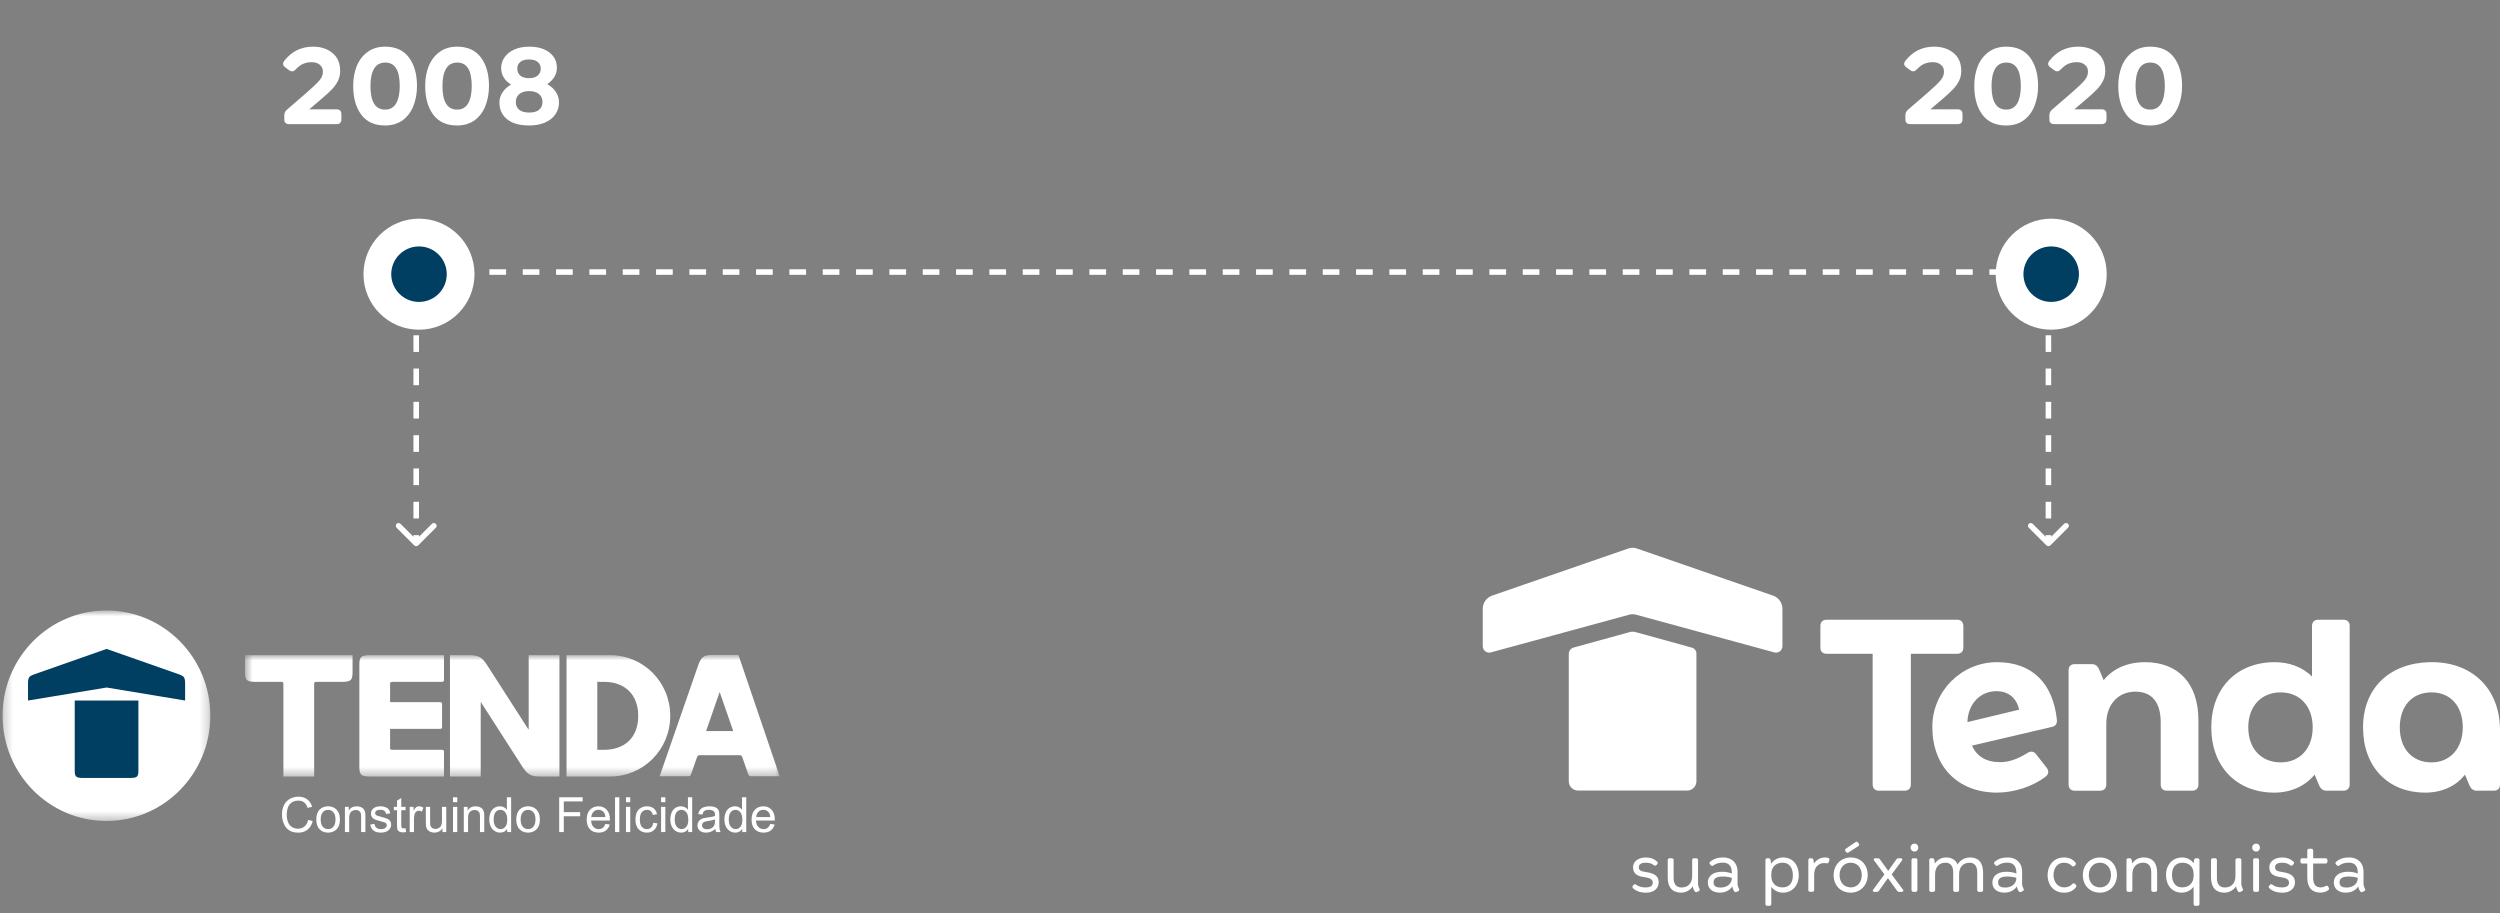 <svg width="282" height="103" viewBox="0 0 282 103" fill="none" xmlns="http://www.w3.org/2000/svg">
<rect x="0" y="0" width="282" height="103" fill="#808080" stroke="none"/>
<path d="M32.588 14C32.42 14 32.289 13.953 32.196 13.86C32.112 13.767 32.07 13.641 32.07 13.482V13.006C32.07 12.754 32.168 12.544 32.364 12.376L34.548 10.486C35.257 9.87 35.747 9.403 36.018 9.086C36.288 8.769 36.424 8.437 36.424 8.092C36.424 7.756 36.307 7.495 36.074 7.308C35.85 7.112 35.547 7.014 35.164 7.014C34.809 7.014 34.492 7.075 34.212 7.196C33.932 7.308 33.647 7.518 33.358 7.826C33.218 7.975 33.083 8.05 32.952 8.05C32.849 8.05 32.737 8.008 32.616 7.924L32.168 7.588C32.009 7.476 31.93 7.345 31.93 7.196C31.93 7.093 31.972 6.986 32.056 6.874C32.467 6.342 32.943 5.941 33.484 5.67C34.035 5.399 34.641 5.264 35.304 5.264C36.191 5.264 36.923 5.502 37.502 5.978C38.081 6.445 38.37 7.121 38.37 8.008C38.37 8.419 38.286 8.792 38.118 9.128C37.95 9.464 37.726 9.777 37.446 10.066C37.175 10.355 36.797 10.705 36.312 11.116L34.884 12.334H37.992C38.16 12.334 38.286 12.381 38.37 12.474C38.463 12.567 38.51 12.693 38.51 12.852V13.482C38.51 13.641 38.463 13.767 38.37 13.86C38.286 13.953 38.16 14 37.992 14H32.588ZM43.439 14.154C42.254 14.154 41.358 13.748 40.751 12.936C40.144 12.115 39.841 11.032 39.841 9.688C39.841 8.848 39.976 8.097 40.247 7.434C40.527 6.762 40.938 6.235 41.479 5.852C42.02 5.46 42.674 5.264 43.439 5.264C44.624 5.264 45.52 5.67 46.127 6.482C46.734 7.294 47.037 8.363 47.037 9.688C47.037 10.537 46.897 11.303 46.617 11.984C46.346 12.656 45.94 13.188 45.399 13.58C44.858 13.963 44.204 14.154 43.439 14.154ZM43.439 12.362C43.999 12.362 44.414 12.129 44.685 11.662C44.956 11.195 45.091 10.542 45.091 9.702C45.091 7.938 44.55 7.056 43.467 7.056C42.888 7.056 42.464 7.289 42.193 7.756C41.922 8.213 41.787 8.862 41.787 9.702C41.787 11.475 42.338 12.362 43.439 12.362ZM51.56 14.154C50.375 14.154 49.479 13.748 48.872 12.936C48.265 12.115 47.962 11.032 47.962 9.688C47.962 8.848 48.097 8.097 48.368 7.434C48.648 6.762 49.059 6.235 49.6 5.852C50.141 5.46 50.795 5.264 51.56 5.264C52.745 5.264 53.641 5.67 54.248 6.482C54.855 7.294 55.158 8.363 55.158 9.688C55.158 10.537 55.018 11.303 54.738 11.984C54.467 12.656 54.061 13.188 53.52 13.58C52.979 13.963 52.325 14.154 51.56 14.154ZM51.56 12.362C52.12 12.362 52.535 12.129 52.806 11.662C53.077 11.195 53.212 10.542 53.212 9.702C53.212 7.938 52.671 7.056 51.588 7.056C51.009 7.056 50.585 7.289 50.314 7.756C50.043 8.213 49.908 8.862 49.908 9.702C49.908 11.475 50.459 12.362 51.56 12.362ZM59.695 14.154C58.612 14.154 57.782 13.921 57.203 13.454C56.624 12.978 56.335 12.348 56.335 11.564C56.335 11.144 56.452 10.761 56.685 10.416C56.928 10.061 57.25 9.767 57.651 9.534C57.296 9.329 57.021 9.067 56.825 8.75C56.629 8.433 56.531 8.078 56.531 7.686C56.531 7.229 56.662 6.818 56.923 6.454C57.184 6.081 57.548 5.791 58.015 5.586C58.491 5.371 59.042 5.264 59.667 5.264C60.647 5.264 61.417 5.483 61.977 5.922C62.537 6.361 62.817 6.935 62.817 7.644C62.817 8.027 62.719 8.377 62.523 8.694C62.327 9.002 62.061 9.268 61.725 9.492C62.136 9.716 62.458 10.005 62.691 10.36C62.934 10.715 63.055 11.116 63.055 11.564C63.055 12.059 62.92 12.502 62.649 12.894C62.388 13.286 62 13.594 61.487 13.818C60.983 14.042 60.386 14.154 59.695 14.154ZM59.667 8.82C60.087 8.82 60.414 8.722 60.647 8.526C60.88 8.33 60.997 8.069 60.997 7.742C60.997 7.425 60.88 7.173 60.647 6.986C60.423 6.799 60.096 6.706 59.667 6.706C59.247 6.706 58.92 6.799 58.687 6.986C58.463 7.173 58.351 7.425 58.351 7.742C58.351 8.069 58.463 8.33 58.687 8.526C58.92 8.722 59.247 8.82 59.667 8.82ZM59.695 12.698C60.18 12.698 60.549 12.595 60.801 12.39C61.062 12.175 61.193 11.881 61.193 11.508C61.193 11.135 61.062 10.836 60.801 10.612C60.54 10.388 60.171 10.276 59.695 10.276C59.219 10.276 58.846 10.388 58.575 10.612C58.314 10.836 58.183 11.135 58.183 11.508C58.183 11.881 58.314 12.175 58.575 12.39C58.836 12.595 59.21 12.698 59.695 12.698Z" fill="white"/>
<path d="M215.447 14C215.279 14 215.149 13.953 215.055 13.86C214.971 13.767 214.929 13.641 214.929 13.482V13.006C214.929 12.754 215.027 12.544 215.223 12.376L217.407 10.486C218.117 9.87 218.607 9.403 218.877 9.086C219.148 8.769 219.283 8.437 219.283 8.092C219.283 7.756 219.167 7.495 218.933 7.308C218.709 7.112 218.406 7.014 218.023 7.014C217.669 7.014 217.351 7.075 217.071 7.196C216.791 7.308 216.507 7.518 216.217 7.826C216.077 7.975 215.942 8.05 215.811 8.05C215.709 8.05 215.597 8.008 215.475 7.924L215.027 7.588C214.869 7.476 214.789 7.345 214.789 7.196C214.789 7.093 214.831 6.986 214.915 6.874C215.326 6.342 215.802 5.941 216.343 5.67C216.894 5.399 217.501 5.264 218.163 5.264C219.05 5.264 219.783 5.502 220.361 5.978C220.94 6.445 221.229 7.121 221.229 8.008C221.229 8.419 221.145 8.792 220.977 9.128C220.809 9.464 220.585 9.777 220.305 10.066C220.035 10.355 219.657 10.705 219.171 11.116L217.743 12.334H220.851C221.019 12.334 221.145 12.381 221.229 12.474C221.323 12.567 221.369 12.693 221.369 12.852V13.482C221.369 13.641 221.323 13.767 221.229 13.86C221.145 13.953 221.019 14 220.851 14H215.447ZM226.298 14.154C225.113 14.154 224.217 13.748 223.61 12.936C223.004 12.115 222.7 11.032 222.7 9.688C222.7 8.848 222.836 8.097 223.106 7.434C223.386 6.762 223.797 6.235 224.338 5.852C224.88 5.46 225.533 5.264 226.298 5.264C227.484 5.264 228.38 5.67 228.986 6.482C229.593 7.294 229.896 8.363 229.896 9.688C229.896 10.537 229.756 11.303 229.476 11.984C229.206 12.656 228.8 13.188 228.258 13.58C227.717 13.963 227.064 14.154 226.298 14.154ZM226.298 12.362C226.858 12.362 227.274 12.129 227.544 11.662C227.815 11.195 227.95 10.542 227.95 9.702C227.95 7.938 227.409 7.056 226.326 7.056C225.748 7.056 225.323 7.289 225.052 7.756C224.782 8.213 224.646 8.862 224.646 9.702C224.646 11.475 225.197 12.362 226.298 12.362ZM231.689 14C231.521 14 231.391 13.953 231.297 13.86C231.213 13.767 231.171 13.641 231.171 13.482V13.006C231.171 12.754 231.269 12.544 231.465 12.376L233.649 10.486C234.359 9.87 234.849 9.403 235.119 9.086C235.39 8.769 235.525 8.437 235.525 8.092C235.525 7.756 235.409 7.495 235.175 7.308C234.951 7.112 234.648 7.014 234.265 7.014C233.911 7.014 233.593 7.075 233.313 7.196C233.033 7.308 232.749 7.518 232.459 7.826C232.319 7.975 232.184 8.05 232.053 8.05C231.951 8.05 231.839 8.008 231.717 7.924L231.269 7.588C231.111 7.476 231.031 7.345 231.031 7.196C231.031 7.093 231.073 6.986 231.157 6.874C231.568 6.342 232.044 5.941 232.585 5.67C233.136 5.399 233.743 5.264 234.405 5.264C235.292 5.264 236.025 5.502 236.603 5.978C237.182 6.445 237.471 7.121 237.471 8.008C237.471 8.419 237.387 8.792 237.219 9.128C237.051 9.464 236.827 9.777 236.547 10.066C236.277 10.355 235.899 10.705 235.413 11.116L233.985 12.334H237.093C237.261 12.334 237.387 12.381 237.471 12.474C237.565 12.567 237.611 12.693 237.611 12.852V13.482C237.611 13.641 237.565 13.767 237.471 13.86C237.387 13.953 237.261 14 237.093 14H231.689ZM242.54 14.154C241.355 14.154 240.459 13.748 239.852 12.936C239.246 12.115 238.942 11.032 238.942 9.688C238.942 8.848 239.078 8.097 239.348 7.434C239.628 6.762 240.039 6.235 240.58 5.852C241.122 5.46 241.775 5.264 242.54 5.264C243.726 5.264 244.622 5.67 245.228 6.482C245.835 7.294 246.138 8.363 246.138 9.688C246.138 10.537 245.998 11.303 245.718 11.984C245.448 12.656 245.042 13.188 244.5 13.58C243.959 13.963 243.306 14.154 242.54 14.154ZM242.54 12.362C243.1 12.362 243.516 12.129 243.786 11.662C244.057 11.195 244.192 10.542 244.192 9.702C244.192 7.938 243.651 7.056 242.568 7.056C241.99 7.056 241.565 7.289 241.294 7.756C241.024 8.213 240.888 8.862 240.888 9.702C240.888 11.475 241.439 12.362 242.54 12.362Z" fill="white"/>
<path d="M184.207 100.195C184.159 100.146 184.134 100.105 184.134 100.057C184.134 100.008 184.159 99.951 184.198 99.903L184.262 99.822C184.31 99.765 184.358 99.742 184.416 99.742C184.457 99.742 184.505 99.758 184.562 99.799C184.862 100.027 185.216 100.1 185.628 100.1C186.113 100.1 186.429 99.946 186.429 99.565C186.429 99.176 186.074 99.02 185.532 98.949C184.814 98.852 184.207 98.657 184.207 97.811C184.207 97.211 184.766 96.724 185.653 96.724C186.211 96.724 186.598 96.887 186.923 97.186C186.971 97.234 186.996 97.282 186.996 97.333C186.996 97.381 186.971 97.439 186.932 97.487L186.852 97.577C186.804 97.625 186.756 97.65 186.699 97.65C186.651 97.65 186.602 97.634 186.552 97.593C186.278 97.374 186.003 97.317 185.623 97.317C185.042 97.317 184.855 97.561 184.855 97.829C184.855 98.211 185.155 98.291 185.742 98.381C186.422 98.487 187.099 98.705 187.099 99.526C187.099 100.192 186.582 100.696 185.676 100.696C185.015 100.691 184.555 100.512 184.207 100.195Z" fill="white"/>
<path d="M188.119 98.979V97.023C188.119 96.894 188.199 96.811 188.33 96.811H188.572C188.7 96.811 188.783 96.892 188.783 97.023V99.043C188.783 99.758 189.114 100.108 189.679 100.108C190.414 100.108 190.876 99.636 190.876 98.809V97.023C190.876 96.885 190.956 96.811 191.086 96.811H191.329C191.457 96.811 191.539 96.892 191.539 97.023V99.703C191.539 99.898 191.612 100.085 191.692 100.239C191.756 100.36 191.749 100.45 191.619 100.514L191.441 100.604C191.329 100.661 191.239 100.645 191.166 100.547C191.045 100.383 190.965 100.14 190.949 99.97C190.665 100.399 190.18 100.691 189.624 100.691C188.691 100.691 188.119 100.14 188.119 98.979Z" fill="white"/>
<path d="M192.644 99.553C192.644 98.855 193.177 98.335 194.227 98.335C194.638 98.335 195.018 98.4 195.35 98.531V98.434C195.35 97.597 194.906 97.305 194.348 97.305C193.943 97.305 193.613 97.379 193.266 97.623C193.218 97.655 193.177 97.671 193.129 97.671C193.071 97.671 193.023 97.646 192.975 97.591L192.895 97.494C192.854 97.446 192.831 97.397 192.831 97.347C192.831 97.289 192.863 97.241 192.92 97.193C193.348 96.844 193.785 96.722 194.398 96.722C195.254 96.722 195.997 97.25 195.997 98.344V99.701C195.997 99.896 196.07 100.082 196.15 100.236C196.214 100.358 196.207 100.448 196.077 100.512L195.899 100.602C195.787 100.659 195.697 100.643 195.624 100.544C195.503 100.381 195.423 100.153 195.407 99.983C195.164 100.365 194.695 100.689 194 100.689C193.135 100.691 192.644 100.22 192.644 99.553ZM195.35 99.068V99.02C194.995 98.914 194.686 98.873 194.323 98.873C193.547 98.873 193.289 99.124 193.289 99.54C193.289 99.986 193.643 100.117 194.064 100.117C194.858 100.114 195.327 99.675 195.35 99.068Z" fill="white"/>
<path d="M199.14 101.965V97.02C199.14 96.892 199.22 96.809 199.351 96.809H199.479C199.6 96.809 199.68 96.867 199.712 96.988C199.753 97.142 199.769 97.289 199.776 97.427C200.076 96.998 200.561 96.722 201.149 96.722C202.199 96.722 202.901 97.549 202.901 98.719C202.901 99.88 202.173 100.691 201.123 100.691C200.558 100.691 200.096 100.431 199.799 100.034V101.967C199.799 102.105 199.719 102.178 199.588 102.178H199.346C199.22 102.176 199.14 102.096 199.14 101.965ZM202.235 98.742C202.235 97.816 201.782 97.312 201.096 97.312C200.346 97.312 199.804 97.767 199.804 98.595V98.806C199.804 99.634 200.32 100.098 201.073 100.098C201.759 100.098 202.235 99.675 202.235 98.742Z" fill="white"/>
<path d="M203.981 100.39V97.02C203.981 96.883 204.061 96.809 204.191 96.809H204.32C204.441 96.809 204.53 96.867 204.553 96.988C204.585 97.135 204.601 97.273 204.61 97.411C204.894 96.988 205.328 96.722 205.861 96.722C206.031 96.722 206.145 96.747 206.257 96.786C206.346 96.818 206.369 96.883 206.369 96.956C206.369 96.988 206.362 97.03 206.344 97.069L206.271 97.255C206.23 97.352 206.175 97.384 206.085 97.384C206.06 97.384 206.028 97.384 205.996 97.374C205.932 97.358 205.859 97.349 205.786 97.349C205.157 97.349 204.637 97.779 204.637 98.657V100.385C204.637 100.523 204.557 100.597 204.427 100.597H204.185C204.061 100.602 203.981 100.521 203.981 100.39Z" fill="white"/>
<path d="M206.833 98.71C206.833 97.597 207.624 96.722 208.764 96.722C209.912 96.722 210.678 97.558 210.678 98.71C210.678 99.813 209.887 100.691 208.764 100.691C207.608 100.691 206.833 99.871 206.833 98.71ZM210.008 98.71C210.008 97.931 209.532 97.312 208.764 97.312C207.979 97.312 207.503 97.931 207.503 98.71C207.503 99.489 207.979 100.098 208.764 100.098C209.532 100.098 210.008 99.489 210.008 98.71ZM208.384 96.193C208.327 96.193 208.272 96.161 208.222 96.097L208.173 96.016C208.141 95.968 208.125 95.92 208.125 95.878C208.125 95.821 208.157 95.763 208.222 95.724L209.297 94.993C209.345 94.961 209.386 94.945 209.425 94.945C209.489 94.945 209.546 94.977 209.587 95.042L209.667 95.154C209.699 95.203 209.715 95.244 209.715 95.285C209.715 95.35 209.674 95.407 209.61 95.448L208.512 96.154C208.473 96.177 208.425 96.193 208.384 96.193Z" fill="white"/>
<path d="M211.253 100.473C211.253 100.431 211.262 100.392 211.301 100.344L212.561 98.632L211.406 97.073C211.374 97.025 211.358 96.984 211.358 96.945C211.358 96.871 211.422 96.816 211.537 96.816H211.804C211.916 96.816 211.999 96.848 212.063 96.945L212.991 98.236L213.904 96.945C213.968 96.848 214.051 96.816 214.163 96.816H214.405C214.517 96.816 214.584 96.873 214.584 96.945C214.584 96.986 214.568 97.025 214.535 97.073L213.38 98.632L214.65 100.344C214.691 100.392 214.698 100.434 214.698 100.473C214.698 100.546 214.634 100.602 214.519 100.602H214.245C214.133 100.602 214.051 100.569 213.986 100.473L212.959 99.052L211.948 100.473C211.884 100.569 211.802 100.602 211.69 100.602H211.431C211.319 100.602 211.253 100.544 211.253 100.473Z" fill="white"/>
<path d="M215.512 95.609C215.512 95.356 215.697 95.163 215.956 95.163C216.208 95.163 216.384 95.359 216.384 95.609C216.384 95.86 216.205 96.055 215.956 96.055C215.697 96.055 215.512 95.86 215.512 95.609ZM215.617 100.39V97.02C215.617 96.883 215.697 96.809 215.828 96.809H216.07C216.201 96.809 216.281 96.889 216.281 97.02V100.39C216.281 100.528 216.201 100.602 216.07 100.602H215.828C215.697 100.602 215.617 100.521 215.617 100.39Z" fill="white"/>
<path d="M217.621 100.39V97.02C217.621 96.883 217.701 96.809 217.831 96.809H217.959C218.08 96.809 218.17 96.867 218.192 96.988C218.225 97.135 218.241 97.273 218.25 97.411C218.533 96.988 218.968 96.722 219.526 96.722C220.148 96.722 220.592 96.991 220.819 97.51C221.102 97.023 221.61 96.722 222.232 96.722C223.17 96.722 223.694 97.299 223.694 98.459V100.392C223.694 100.53 223.614 100.604 223.483 100.604H223.241C223.111 100.604 223.031 100.523 223.031 100.392V98.411C223.031 97.705 222.74 97.315 222.166 97.315C221.432 97.315 220.986 97.809 220.986 98.629V100.39C220.986 100.528 220.905 100.602 220.775 100.602H220.533C220.404 100.602 220.322 100.521 220.322 100.39V98.409C220.322 97.703 220.022 97.312 219.451 97.312C218.732 97.312 218.279 97.807 218.279 98.627V100.388C218.279 100.526 218.199 100.599 218.069 100.599H217.826C217.701 100.602 217.621 100.521 217.621 100.39Z" fill="white"/>
<path d="M224.74 99.553C224.74 98.855 225.273 98.335 226.323 98.335C226.734 98.335 227.114 98.4 227.446 98.531V98.434C227.446 97.597 227.002 97.305 226.444 97.305C226.039 97.305 225.71 97.379 225.362 97.623C225.314 97.655 225.273 97.671 225.225 97.671C225.168 97.671 225.119 97.646 225.071 97.591L224.991 97.494C224.95 97.446 224.927 97.397 224.927 97.347C224.927 97.289 224.959 97.241 225.017 97.193C225.444 96.844 225.881 96.722 226.494 96.722C227.35 96.722 228.093 97.25 228.093 98.344V99.701C228.093 99.896 228.166 100.082 228.246 100.236C228.311 100.358 228.304 100.448 228.173 100.512L227.995 100.602C227.883 100.659 227.794 100.643 227.72 100.544C227.599 100.381 227.519 100.153 227.503 99.983C227.261 100.365 226.792 100.689 226.096 100.689C225.234 100.691 224.74 100.22 224.74 99.553ZM227.448 99.068V99.02C227.094 98.914 226.785 98.873 226.421 98.873C225.646 98.873 225.387 99.124 225.387 99.54C225.387 99.986 225.742 100.117 226.163 100.117C226.954 100.114 227.423 99.675 227.448 99.068Z" fill="white"/>
<path d="M230.971 98.71C230.971 97.572 231.705 96.722 232.812 96.722C233.361 96.722 233.789 96.892 234.121 97.315C234.153 97.356 234.169 97.404 234.169 97.443C234.169 97.501 234.137 97.558 234.079 97.607L233.99 97.68C233.933 97.728 233.894 97.745 233.853 97.745C233.805 97.745 233.748 97.712 233.7 97.664C233.473 97.43 233.199 97.315 232.81 97.315C232.082 97.315 231.639 97.898 231.639 98.712C231.639 99.491 232.114 100.1 232.835 100.1C233.231 100.1 233.521 99.963 233.748 99.728C233.796 99.671 233.853 99.638 233.91 99.638C233.958 99.638 233.999 99.664 234.047 99.703L234.137 99.783C234.194 99.832 234.217 99.889 234.217 99.947C234.217 99.988 234.201 100.036 234.169 100.084C233.837 100.507 233.384 100.693 232.835 100.693C231.682 100.691 230.971 99.871 230.971 98.71Z" fill="white"/>
<path d="M234.946 98.71C234.946 97.597 235.738 96.722 236.877 96.722C238.025 96.722 238.792 97.558 238.792 98.71C238.792 99.813 238 100.691 236.877 100.691C235.722 100.691 234.946 99.871 234.946 98.71ZM238.121 98.71C238.121 97.931 237.646 97.312 236.877 97.312C236.092 97.312 235.617 97.931 235.617 98.71C235.617 99.489 236.092 100.098 236.877 100.098C237.646 100.098 238.121 99.489 238.121 98.71Z" fill="white"/>
<path d="M239.867 100.39V97.021C239.867 96.883 239.947 96.809 240.077 96.809H240.214C240.336 96.809 240.416 96.857 240.448 96.979C240.489 97.126 240.496 97.264 240.505 97.409C240.779 96.986 241.232 96.719 241.806 96.719C242.744 96.719 243.325 97.264 243.325 98.432V100.388C243.325 100.519 243.245 100.599 243.115 100.599H242.872C242.742 100.599 242.662 100.519 242.662 100.388V98.4C242.662 97.678 242.323 97.312 241.749 97.312C241.006 97.312 240.53 97.807 240.53 98.627V100.388C240.53 100.526 240.45 100.599 240.32 100.599H240.077C239.949 100.602 239.867 100.521 239.867 100.39Z" fill="white"/>
<path d="M247.439 101.965V100.025C247.132 100.431 246.654 100.691 246.089 100.691C245.03 100.691 244.328 99.871 244.328 98.703C244.328 97.526 245.078 96.722 246.137 96.722C246.702 96.722 247.155 96.972 247.445 97.372C247.455 97.25 247.471 97.119 247.494 96.991C247.519 96.869 247.606 96.811 247.727 96.811H247.889C248.02 96.811 248.1 96.892 248.1 97.023V101.967C248.1 102.098 248.02 102.178 247.889 102.178H247.647C247.519 102.176 247.439 102.096 247.439 101.965ZM247.439 98.809V98.597C247.439 97.77 246.938 97.315 246.187 97.315C245.501 97.315 245 97.745 245 98.678C245 99.604 245.453 100.098 246.139 100.098C246.89 100.098 247.439 99.636 247.439 98.809Z" fill="white"/>
<path d="M249.403 98.979V97.023C249.403 96.894 249.483 96.811 249.614 96.811H249.856C249.987 96.811 250.067 96.892 250.067 97.023V99.043C250.067 99.758 250.398 100.108 250.963 100.108C251.698 100.108 252.16 99.636 252.16 98.809V97.023C252.16 96.885 252.24 96.811 252.37 96.811H252.613C252.741 96.811 252.823 96.892 252.823 97.023V99.703C252.823 99.898 252.896 100.085 252.976 100.239C253.04 100.36 253.034 100.45 252.903 100.514L252.725 100.604C252.613 100.661 252.523 100.645 252.45 100.547C252.329 100.383 252.249 100.14 252.233 99.97C251.949 100.399 251.464 100.691 250.909 100.691C249.975 100.691 249.403 100.14 249.403 98.979Z" fill="white"/>
<path d="M254.049 95.609C254.049 95.356 254.235 95.163 254.493 95.163C254.742 95.163 254.921 95.359 254.921 95.609C254.921 95.86 254.742 96.055 254.493 96.055C254.235 96.055 254.049 95.86 254.049 95.609ZM254.155 100.39V97.02C254.155 96.883 254.235 96.809 254.365 96.809H254.607C254.736 96.809 254.818 96.889 254.818 97.02V100.39C254.818 100.528 254.738 100.602 254.607 100.602H254.365C254.235 100.602 254.155 100.521 254.155 100.39Z" fill="white"/>
<path d="M255.98 100.195C255.932 100.146 255.907 100.105 255.907 100.057C255.907 100.008 255.932 99.951 255.971 99.903L256.035 99.822C256.083 99.765 256.131 99.742 256.188 99.742C256.229 99.742 256.277 99.758 256.335 99.799C256.634 100.027 256.989 100.1 257.4 100.1C257.885 100.1 258.201 99.946 258.201 99.565C258.201 99.176 257.847 99.02 257.304 98.949C256.586 98.852 255.98 98.657 255.98 97.811C255.98 97.211 256.538 96.724 257.426 96.724C257.984 96.724 258.37 96.887 258.695 97.186C258.743 97.234 258.768 97.282 258.768 97.333C258.768 97.381 258.743 97.439 258.704 97.487L258.624 97.577C258.576 97.625 258.528 97.65 258.471 97.65C258.423 97.65 258.375 97.634 258.325 97.593C258.05 97.374 257.776 97.317 257.396 97.317C256.815 97.317 256.627 97.561 256.627 97.829C256.627 98.211 256.927 98.291 257.515 98.381C258.194 98.487 258.871 98.705 258.871 99.526C258.871 100.192 258.354 100.696 257.449 100.696C256.787 100.691 256.328 100.512 255.98 100.195Z" fill="white"/>
<path d="M260.262 98.979V97.405H259.697C259.56 97.405 259.487 97.324 259.487 97.193V97.023C259.487 96.894 259.567 96.812 259.697 96.812H260.262V95.952C260.262 95.814 260.342 95.74 260.473 95.74H260.715C260.843 95.74 260.926 95.821 260.926 95.952V96.812H262.323C262.454 96.812 262.534 96.892 262.534 97.023V97.193C262.534 97.322 262.454 97.405 262.323 97.405H260.926V99.027C260.926 99.742 261.209 100.098 261.781 100.098C261.966 100.098 262.161 100.041 262.323 99.951C262.371 99.926 262.419 99.91 262.461 99.91C262.518 99.91 262.573 99.942 262.614 100.006L262.678 100.112C262.71 100.16 262.726 100.209 262.726 100.259C262.726 100.308 262.701 100.349 262.653 100.388C262.401 100.583 262.095 100.689 261.74 100.689C260.82 100.691 260.262 100.147 260.262 98.979Z" fill="white"/>
<path d="M263.252 99.553C263.252 98.855 263.785 98.335 264.835 98.335C265.247 98.335 265.626 98.4 265.958 98.531V98.434C265.958 97.597 265.514 97.305 264.956 97.305C264.551 97.305 264.222 97.379 263.874 97.623C263.826 97.655 263.785 97.671 263.737 97.671C263.68 97.671 263.632 97.646 263.584 97.591L263.504 97.494C263.462 97.446 263.44 97.397 263.44 97.347C263.44 97.289 263.472 97.241 263.529 97.193C263.956 96.844 264.393 96.722 265.006 96.722C265.862 96.722 266.605 97.25 266.605 98.344V99.701C266.605 99.896 266.679 100.082 266.759 100.236C266.823 100.358 266.816 100.448 266.685 100.512L266.507 100.602C266.395 100.659 266.306 100.643 266.233 100.544C266.111 100.381 266.031 100.153 266.015 99.983C265.773 100.365 265.304 100.689 264.608 100.689C263.746 100.691 263.252 100.22 263.252 99.553ZM265.96 99.068V99.02C265.606 98.914 265.297 98.873 264.933 98.873C264.158 98.873 263.899 99.124 263.899 99.54C263.899 99.986 264.254 100.117 264.675 100.117C265.466 100.114 265.935 99.675 265.96 99.068Z" fill="white"/>
<path d="M274.277 85.997C272.07 85.997 270.697 84.43 270.697 82.049C270.697 79.667 272.07 78.1 274.277 78.1C276.43 78.1 277.802 79.667 277.802 82.049C277.802 84.43 276.35 85.997 274.277 85.997ZM257.265 85.997C255.058 85.997 253.605 84.43 253.605 82.049C253.605 79.667 255.058 78.1 257.265 78.1C259.418 78.1 260.873 79.667 260.873 82.049C260.873 84.43 259.42 85.997 257.265 85.997ZM221.923 81.453C222.003 79.316 223.431 77.964 225.181 77.964C226.608 77.964 227.468 78.776 227.766 80.047L221.923 81.453ZM241.95 74.694C239.851 74.694 238.263 75.505 237.293 76.723L236.756 75.452C236.593 75.1 236.325 74.912 235.948 74.912H234.038C233.608 74.912 233.338 75.156 233.338 75.615V88.489C233.338 88.921 233.58 89.192 234.038 89.192H236.89C237.321 89.192 237.59 88.921 237.59 88.489V81.644C237.59 79.481 238.91 78.019 240.875 78.019C242.678 78.019 243.728 79.155 243.728 81.481V88.487C243.728 88.919 243.97 89.19 244.428 89.19H247.28C247.71 89.19 247.98 88.946 247.98 88.487V81.237C247.98 77.128 245.745 74.694 241.95 74.694ZM225.261 74.694C221.223 74.694 217.966 77.994 217.966 81.996C217.966 86.485 220.873 89.406 225.261 89.406C227.171 89.406 229.298 88.73 230.751 87.595C231.101 87.324 231.128 86.947 230.858 86.595L229.673 85.08C229.403 84.729 229.054 84.701 228.678 84.945C227.736 85.54 226.713 85.972 225.611 85.972C224.023 85.972 223.001 85.324 222.433 84.106L231.451 81.996C231.856 81.915 232.071 81.644 232.016 81.157C231.561 77.072 229.246 74.694 225.261 74.694ZM274.062 74.694C269.512 74.802 266.552 77.642 266.552 82.051C266.552 86.459 269.325 89.408 273.577 89.408C275.435 89.408 277.05 88.677 278.045 87.379L278.582 88.65C278.745 89.001 279.012 89.19 279.39 89.19H281.3C281.73 89.19 282 88.946 282 88.487V82.375C282.002 77.668 278.827 74.585 274.062 74.694ZM264.345 69.906H261.493C261.062 69.906 260.793 70.177 260.793 70.609V76.316C259.663 75.181 258.128 74.694 256.593 74.694C252.285 74.694 249.433 77.642 249.433 82.051C249.433 86.459 252.285 89.408 256.538 89.408C258.475 89.408 260.063 88.625 261.088 87.379L261.625 88.65C261.788 89.001 262.055 89.19 262.433 89.19H264.343C264.773 89.19 265.043 88.919 265.043 88.487V70.609C265.045 70.177 264.803 69.906 264.345 69.906ZM221.466 73.043V70.609C221.466 70.177 221.196 69.906 220.766 69.906H206.041C205.611 69.906 205.341 70.149 205.341 70.609V73.043C205.341 73.475 205.584 73.746 206.041 73.746H211.236V88.487C211.236 88.919 211.506 89.19 211.936 89.19H214.844C215.274 89.19 215.544 88.919 215.544 88.487V73.746H220.766C221.198 73.746 221.466 73.503 221.466 73.043Z" fill="white"/>
<path fill-rule="evenodd" clip-rule="evenodd" d="M184.537 69.336L200.142 73.591C200.604 73.717 201.057 73.368 201.057 72.887V68.672C201.057 68.001 200.634 67.405 200.003 67.187L184.628 61.866C184.322 61.76 183.99 61.76 183.684 61.866C181.412 62.652 171.571 66.058 168.307 67.187C167.678 67.405 167.255 68.001 167.255 68.672V72.887C167.255 73.368 167.71 73.717 168.17 73.591L183.775 69.336C184.025 69.269 184.288 69.269 184.537 69.336ZM176.958 73.765V88.126C176.958 88.705 177.425 89.174 178.002 89.174H190.313C190.889 89.174 191.356 88.705 191.356 88.126V73.724C191.356 73.411 191.148 73.135 190.846 73.053L184.489 71.301C184.272 71.241 184.041 71.241 183.823 71.301L177.507 73.041C177.183 73.131 176.958 73.427 176.958 73.765Z" fill="white"/>
<mask id="mask0" mask-type="alpha" maskUnits="userSpaceOnUse" x="0" y="68" width="24" height="25">
<path fill-rule="evenodd" clip-rule="evenodd" d="M0.288 68.862H23.725V89.397V92.604H0.288V68.862Z" fill="white"/>
</mask>
<g mask="url(#mask0)">
<path fill-rule="evenodd" clip-rule="evenodd" d="M0.288 80.733C0.288 87.289 5.537 92.604 12.008 92.604C18.476 92.604 23.725 87.289 23.725 80.733C23.725 74.179 18.476 68.862 12.008 68.862C5.537 68.862 0.288 74.179 0.288 80.733Z" fill="white"/>
</g>
<path fill-rule="evenodd" clip-rule="evenodd" d="M8.429 79.019V86.843C8.429 87.516 8.478 87.752 9.294 87.752H14.747C15.563 87.752 15.612 87.516 15.612 86.843V79.019H8.429Z" fill="#003E62"/>
<path fill-rule="evenodd" clip-rule="evenodd" d="M12.022 77.552L20.881 79.02V77.07C20.881 76.29 20.669 76.249 20.07 76.025L12.022 73.198L3.973 76.025C3.373 76.249 3.161 76.29 3.161 77.07V79.02L12.022 77.552Z" fill="#003E62"/>
<mask id="mask1" mask-type="alpha" maskUnits="userSpaceOnUse" x="27" y="73" width="61" height="15">
<path fill-rule="evenodd" clip-rule="evenodd" d="M27.636 73.873H87.95V87.593H27.636V73.873Z" fill="white"/>
</mask>
<g mask="url(#mask1)">
<path fill-rule="evenodd" clip-rule="evenodd" d="M79.648 82.462L81.162 78.103H81.195L82.708 82.462H79.648ZM83.294 73.873H80.269C79.296 73.885 79.041 74.216 78.719 75.15L74.406 87.564H77.601C77.854 87.564 77.896 87.492 77.971 87.288L78.605 85.462C78.681 85.257 78.722 85.185 78.976 85.185H83.38C83.634 85.185 83.675 85.257 83.751 85.462L84.385 87.288C84.46 87.492 84.503 87.564 84.756 87.564H87.95L83.294 73.873ZM68.151 84.578H67.374V76.916H68.186C70.416 76.916 71.992 78.296 71.992 80.749C71.992 83.417 70.221 84.578 68.151 84.578ZM68.824 73.9H63.904V87.593H68.824C72.523 87.593 75.602 84.597 75.602 80.749C75.602 76.898 72.54 73.9 68.824 73.9ZM59.636 82.272H59.601L54.995 75.099C54.43 74.214 54.069 73.9 52.967 73.9H50.756V87.593H54.225V79.221H54.26L58.867 86.394C59.432 87.279 59.792 87.593 60.895 87.593H63.105V73.9H59.636V82.272ZM27.636 75.717C27.636 76.603 27.7 76.916 28.804 76.916H31.698C31.898 76.916 31.967 76.932 31.967 77.192V87.594H35.436V77.192C35.436 76.932 35.506 76.916 35.705 76.916H38.599C39.703 76.916 39.768 76.603 39.768 75.717V73.901H27.636V75.717ZM40.535 75.099V86.394C40.535 87.279 40.6 87.593 41.703 87.593H50.08V84.857C50.08 84.651 50.064 84.578 49.811 84.578H44.274C44.019 84.578 44.003 84.507 44.003 84.302V82.219H49.598C49.852 82.219 49.867 82.147 49.867 81.943V79.48C49.867 79.276 49.852 79.204 49.598 79.204H44.003V77.192C44.003 76.988 44.019 76.916 44.274 76.916H49.811C50.064 76.916 50.08 76.843 50.08 76.639V73.9H41.703C40.6 73.9 40.535 74.214 40.535 75.099Z" fill="white"/>
</g>
<path d="M34.758 92.48L35.276 92.612C35.168 93.038 34.971 93.363 34.688 93.588C34.406 93.811 34.061 93.922 33.653 93.922C33.23 93.922 32.886 93.837 32.62 93.665C32.356 93.493 32.154 93.243 32.015 92.916C31.878 92.59 31.809 92.24 31.809 91.865C31.809 91.457 31.887 91.101 32.042 90.798C32.199 90.493 32.421 90.262 32.708 90.105C32.997 89.946 33.315 89.867 33.661 89.867C34.053 89.867 34.383 89.967 34.651 90.166C34.918 90.366 35.104 90.647 35.21 91.009L34.699 91.129C34.608 90.844 34.476 90.636 34.303 90.506C34.13 90.376 33.912 90.311 33.65 90.311C33.349 90.311 33.096 90.383 32.893 90.528C32.691 90.672 32.55 90.866 32.468 91.111C32.386 91.353 32.344 91.604 32.344 91.862C32.344 92.196 32.393 92.487 32.489 92.737C32.587 92.985 32.739 93.171 32.944 93.294C33.149 93.417 33.371 93.478 33.61 93.478C33.901 93.478 34.147 93.394 34.348 93.227C34.55 93.059 34.686 92.81 34.758 92.48ZM35.678 92.435C35.678 91.909 35.824 91.519 36.117 91.266C36.361 91.055 36.659 90.95 37.01 90.95C37.401 90.95 37.72 91.079 37.968 91.335C38.216 91.591 38.34 91.944 38.34 92.395C38.34 92.76 38.284 93.048 38.174 93.259C38.065 93.468 37.905 93.63 37.695 93.746C37.486 93.862 37.258 93.92 37.01 93.92C36.612 93.92 36.29 93.792 36.044 93.537C35.8 93.282 35.678 92.915 35.678 92.435ZM36.173 92.435C36.173 92.799 36.252 93.072 36.411 93.254C36.569 93.434 36.769 93.524 37.01 93.524C37.249 93.524 37.448 93.433 37.607 93.251C37.765 93.069 37.845 92.792 37.845 92.419C37.845 92.067 37.764 91.802 37.604 91.622C37.445 91.44 37.247 91.349 37.01 91.349C36.769 91.349 36.569 91.439 36.411 91.619C36.252 91.799 36.173 92.071 36.173 92.435ZM38.907 93.856V91.014H39.34V91.418C39.549 91.106 39.85 90.95 40.244 90.95C40.416 90.95 40.572 90.981 40.715 91.044C40.86 91.105 40.968 91.185 41.039 91.285C41.11 91.385 41.16 91.503 41.189 91.64C41.206 91.73 41.215 91.886 41.215 92.109V93.856H40.734V92.127C40.734 91.931 40.715 91.785 40.678 91.689C40.64 91.591 40.573 91.513 40.477 91.456C40.383 91.397 40.271 91.368 40.143 91.368C39.938 91.368 39.76 91.433 39.61 91.563C39.462 91.693 39.388 91.94 39.388 92.304V93.856H38.907ZM41.764 93.007L42.24 92.933C42.267 93.123 42.341 93.27 42.462 93.371C42.585 93.473 42.756 93.524 42.976 93.524C43.197 93.524 43.361 93.479 43.468 93.39C43.575 93.299 43.629 93.193 43.629 93.072C43.629 92.963 43.581 92.877 43.487 92.815C43.421 92.772 43.257 92.718 42.995 92.652C42.641 92.562 42.396 92.486 42.259 92.422C42.123 92.356 42.02 92.266 41.949 92.151C41.879 92.035 41.844 91.908 41.844 91.769C41.844 91.642 41.873 91.525 41.93 91.418C41.989 91.31 42.068 91.219 42.168 91.148C42.243 91.093 42.344 91.046 42.473 91.009C42.603 90.97 42.742 90.95 42.89 90.95C43.113 90.95 43.308 90.982 43.476 91.046C43.645 91.111 43.77 91.198 43.85 91.309C43.931 91.418 43.986 91.564 44.016 91.747L43.546 91.812C43.524 91.665 43.462 91.551 43.358 91.469C43.257 91.387 43.112 91.346 42.925 91.346C42.704 91.346 42.546 91.383 42.451 91.456C42.357 91.529 42.31 91.615 42.31 91.713C42.31 91.775 42.329 91.831 42.368 91.881C42.408 91.933 42.469 91.976 42.553 92.01C42.601 92.027 42.743 92.068 42.978 92.133C43.319 92.224 43.556 92.299 43.69 92.357C43.826 92.414 43.932 92.498 44.008 92.609C44.085 92.719 44.123 92.857 44.123 93.021C44.123 93.181 44.076 93.333 43.982 93.476C43.889 93.617 43.754 93.726 43.578 93.805C43.401 93.881 43.201 93.92 42.978 93.92C42.609 93.92 42.327 93.843 42.133 93.69C41.94 93.536 41.817 93.309 41.764 93.007ZM45.747 93.425L45.817 93.85C45.681 93.879 45.56 93.893 45.453 93.893C45.278 93.893 45.143 93.865 45.046 93.81C44.95 93.755 44.882 93.683 44.843 93.593C44.804 93.502 44.784 93.312 44.784 93.023V91.389H44.431V91.014H44.784V90.311L45.263 90.022V91.014H45.747V91.389H45.263V93.05C45.263 93.188 45.271 93.276 45.287 93.315C45.305 93.354 45.333 93.385 45.37 93.409C45.409 93.432 45.465 93.444 45.536 93.444C45.589 93.444 45.66 93.437 45.747 93.425ZM46.215 93.856V91.014H46.649V91.445C46.759 91.244 46.861 91.111 46.954 91.046C47.048 90.982 47.152 90.95 47.264 90.95C47.426 90.95 47.591 91.002 47.759 91.105L47.593 91.552C47.475 91.483 47.358 91.448 47.24 91.448C47.135 91.448 47.04 91.48 46.956 91.544C46.873 91.606 46.813 91.694 46.777 91.806C46.724 91.978 46.697 92.165 46.697 92.368V93.856H46.215ZM49.907 93.856V93.438C49.686 93.759 49.386 93.92 49.006 93.92C48.838 93.92 48.681 93.888 48.535 93.823C48.39 93.759 48.282 93.679 48.211 93.583C48.142 93.484 48.093 93.365 48.064 93.224C48.044 93.13 48.035 92.98 48.035 92.775V91.014H48.516V92.59C48.516 92.842 48.526 93.011 48.545 93.098C48.576 93.225 48.64 93.325 48.738 93.398C48.836 93.469 48.958 93.505 49.102 93.505C49.246 93.505 49.382 93.469 49.509 93.395C49.635 93.32 49.724 93.22 49.776 93.093C49.83 92.965 49.856 92.779 49.856 92.537V91.014H50.338V93.856H49.907ZM51.098 90.487V89.934H51.579V90.487H51.098ZM51.098 93.856V91.014H51.579V93.856H51.098ZM52.315 93.856V91.014H52.748V91.418C52.957 91.106 53.258 90.95 53.653 90.95C53.824 90.95 53.981 90.981 54.123 91.044C54.268 91.105 54.376 91.185 54.447 91.285C54.518 91.385 54.568 91.503 54.597 91.64C54.615 91.73 54.624 91.886 54.624 92.109V93.856H54.142V92.127C54.142 91.931 54.123 91.785 54.086 91.689C54.048 91.591 53.981 91.513 53.885 91.456C53.791 91.397 53.679 91.368 53.551 91.368C53.346 91.368 53.168 91.433 53.019 91.563C52.87 91.693 52.796 91.94 52.796 92.304V93.856H52.315ZM57.208 93.856V93.497C57.028 93.779 56.763 93.92 56.413 93.92C56.187 93.92 55.978 93.857 55.787 93.732C55.598 93.608 55.451 93.434 55.346 93.211C55.242 92.986 55.191 92.728 55.191 92.438C55.191 92.154 55.238 91.897 55.333 91.667C55.427 91.435 55.569 91.258 55.758 91.135C55.947 91.012 56.158 90.95 56.392 90.95C56.563 90.95 56.716 90.987 56.849 91.06C56.983 91.131 57.092 91.225 57.176 91.341V89.934H57.655V93.856H57.208ZM55.686 92.438C55.686 92.801 55.762 93.073 55.916 93.254C56.069 93.434 56.25 93.524 56.459 93.524C56.669 93.524 56.848 93.438 56.994 93.267C57.142 93.094 57.216 92.831 57.216 92.478C57.216 92.089 57.141 91.804 56.991 91.622C56.841 91.44 56.657 91.349 56.437 91.349C56.223 91.349 56.044 91.436 55.9 91.611C55.757 91.786 55.686 92.061 55.686 92.438ZM58.235 92.435C58.235 91.909 58.381 91.519 58.674 91.266C58.918 91.055 59.216 90.95 59.567 90.95C59.958 90.95 60.277 91.079 60.525 91.335C60.773 91.591 60.897 91.944 60.897 92.395C60.897 92.76 60.842 93.048 60.731 93.259C60.622 93.468 60.463 93.63 60.252 93.746C60.044 93.862 59.815 93.92 59.567 93.92C59.17 93.92 58.848 93.792 58.602 93.537C58.357 93.282 58.235 92.915 58.235 92.435ZM58.73 92.435C58.73 92.799 58.809 93.072 58.968 93.254C59.127 93.434 59.327 93.524 59.567 93.524C59.806 93.524 60.005 93.433 60.164 93.251C60.323 93.069 60.402 92.792 60.402 92.419C60.402 92.067 60.322 91.802 60.161 91.622C60.002 91.44 59.805 91.349 59.567 91.349C59.327 91.349 59.127 91.439 58.968 91.619C58.809 91.799 58.73 92.071 58.73 92.435ZM63.077 93.856V89.934H65.723V90.396H63.596V91.611H65.437V92.074H63.596V93.856H63.077ZM68.283 92.941L68.781 93.002C68.702 93.293 68.557 93.518 68.345 93.679C68.132 93.839 67.861 93.92 67.531 93.92C67.116 93.92 66.786 93.792 66.542 93.537C66.299 93.28 66.178 92.921 66.178 92.459C66.178 91.981 66.301 91.61 66.547 91.346C66.793 91.082 67.112 90.95 67.505 90.95C67.885 90.95 68.195 91.079 68.436 91.338C68.676 91.597 68.797 91.96 68.797 92.43C68.797 92.458 68.796 92.501 68.794 92.558H66.675C66.693 92.87 66.781 93.109 66.94 93.275C67.099 93.441 67.297 93.524 67.534 93.524C67.711 93.524 67.861 93.477 67.986 93.385C68.111 93.292 68.21 93.144 68.283 92.941ZM66.702 92.162H68.288C68.267 91.923 68.207 91.744 68.107 91.624C67.953 91.439 67.754 91.346 67.51 91.346C67.289 91.346 67.103 91.42 66.951 91.568C66.801 91.716 66.718 91.914 66.702 92.162ZM69.377 93.856V89.934H69.859V93.856H69.377ZM70.611 90.487V89.934H71.092V90.487H70.611ZM70.611 93.856V91.014H71.092V93.856H70.611ZM73.682 92.815L74.155 92.876C74.103 93.203 73.971 93.459 73.757 93.644C73.544 93.828 73.283 93.92 72.973 93.92C72.584 93.92 72.271 93.793 72.034 93.54C71.798 93.285 71.681 92.92 71.681 92.446C71.681 92.139 71.731 91.871 71.833 91.64C71.935 91.41 72.089 91.238 72.296 91.124C72.505 91.008 72.731 90.95 72.975 90.95C73.284 90.95 73.536 91.029 73.733 91.186C73.929 91.341 74.055 91.562 74.11 91.849L73.642 91.921C73.597 91.731 73.518 91.587 73.403 91.491C73.291 91.394 73.155 91.346 72.994 91.346C72.752 91.346 72.555 91.433 72.403 91.608C72.251 91.781 72.176 92.056 72.176 92.432C72.176 92.814 72.249 93.091 72.395 93.264C72.541 93.437 72.732 93.524 72.968 93.524C73.156 93.524 73.314 93.466 73.441 93.35C73.568 93.234 73.648 93.056 73.682 92.815ZM74.57 90.487V89.934H75.051V90.487H74.57ZM74.57 93.856V91.014H75.051V93.856H74.57ZM77.63 93.856V93.497C77.45 93.779 77.185 93.92 76.836 93.92C76.609 93.92 76.401 93.857 76.21 93.732C76.021 93.608 75.874 93.434 75.768 93.211C75.665 92.986 75.613 92.728 75.613 92.438C75.613 92.154 75.66 91.897 75.755 91.667C75.85 91.435 75.991 91.258 76.18 91.135C76.369 91.012 76.581 90.95 76.814 90.95C76.986 90.95 77.138 90.987 77.272 91.06C77.406 91.131 77.514 91.225 77.598 91.341V89.934H78.077V93.856H77.63ZM76.108 92.438C76.108 92.801 76.185 93.073 76.338 93.254C76.492 93.434 76.673 93.524 76.881 93.524C77.092 93.524 77.27 93.438 77.416 93.267C77.564 93.094 77.638 92.831 77.638 92.478C77.638 92.089 77.564 91.804 77.414 91.622C77.264 91.44 77.079 91.349 76.86 91.349C76.646 91.349 76.467 91.436 76.322 91.611C76.18 91.786 76.108 92.061 76.108 92.438ZM80.691 93.505C80.512 93.657 80.34 93.764 80.174 93.826C80.01 93.888 79.834 93.92 79.645 93.92C79.333 93.92 79.093 93.844 78.925 93.692C78.757 93.539 78.674 93.344 78.674 93.106C78.674 92.967 78.705 92.841 78.767 92.727C78.832 92.611 78.914 92.518 79.016 92.448C79.12 92.379 79.236 92.326 79.364 92.29C79.458 92.266 79.601 92.241 79.792 92.218C80.181 92.172 80.467 92.117 80.651 92.052C80.652 91.986 80.653 91.945 80.653 91.927C80.653 91.731 80.608 91.592 80.517 91.512C80.394 91.403 80.211 91.349 79.969 91.349C79.742 91.349 79.574 91.389 79.466 91.469C79.359 91.548 79.279 91.688 79.227 91.889L78.757 91.825C78.799 91.624 78.87 91.461 78.968 91.338C79.066 91.213 79.208 91.118 79.393 91.052C79.579 90.984 79.794 90.95 80.038 90.95C80.281 90.95 80.478 90.979 80.629 91.036C80.781 91.093 80.892 91.165 80.964 91.252C81.035 91.338 81.085 91.447 81.114 91.579C81.129 91.661 81.138 91.809 81.138 92.023V92.665C81.138 93.113 81.147 93.396 81.167 93.516C81.188 93.633 81.229 93.747 81.29 93.856H80.787C80.737 93.756 80.705 93.639 80.691 93.505ZM80.651 92.43C80.476 92.501 80.214 92.562 79.864 92.612C79.666 92.64 79.526 92.672 79.444 92.708C79.362 92.743 79.299 92.796 79.254 92.866C79.21 92.933 79.187 93.009 79.187 93.093C79.187 93.221 79.236 93.329 79.332 93.414C79.43 93.5 79.573 93.543 79.76 93.543C79.945 93.543 80.11 93.502 80.255 93.422C80.399 93.34 80.505 93.229 80.573 93.088C80.625 92.979 80.651 92.818 80.651 92.606V92.43ZM83.73 93.856V93.497C83.55 93.779 83.285 93.92 82.935 93.92C82.709 93.92 82.5 93.857 82.309 93.732C82.12 93.608 81.973 93.434 81.868 93.211C81.764 92.986 81.713 92.728 81.713 92.438C81.713 92.154 81.76 91.897 81.855 91.667C81.949 91.435 82.091 91.258 82.28 91.135C82.469 91.012 82.68 90.95 82.914 90.95C83.085 90.95 83.238 90.987 83.371 91.06C83.505 91.131 83.614 91.225 83.698 91.341V89.934H84.177V93.856H83.73ZM82.208 92.438C82.208 92.801 82.284 93.073 82.438 93.254C82.591 93.434 82.772 93.524 82.981 93.524C83.191 93.524 83.37 93.438 83.516 93.267C83.664 93.094 83.738 92.831 83.738 92.478C83.738 92.089 83.663 91.804 83.513 91.622C83.363 91.44 83.179 91.349 82.959 91.349C82.745 91.349 82.566 91.436 82.422 91.611C82.279 91.786 82.208 92.061 82.208 92.438ZM86.881 92.941L87.379 93.002C87.3 93.293 87.155 93.518 86.943 93.679C86.731 93.839 86.459 93.92 86.129 93.92C85.714 93.92 85.384 93.792 85.14 93.537C84.897 93.28 84.776 92.921 84.776 92.459C84.776 91.981 84.899 91.61 85.145 91.346C85.391 91.082 85.71 90.95 86.103 90.95C86.483 90.95 86.793 91.079 87.034 91.338C87.275 91.597 87.395 91.96 87.395 92.43C87.395 92.458 87.394 92.501 87.392 92.558H85.273C85.291 92.87 85.379 93.109 85.538 93.275C85.697 93.441 85.895 93.524 86.132 93.524C86.309 93.524 86.459 93.477 86.584 93.385C86.709 93.292 86.808 93.144 86.881 92.941ZM85.3 92.162H86.886C86.865 91.923 86.805 91.744 86.705 91.624C86.551 91.439 86.352 91.346 86.108 91.346C85.887 91.346 85.701 91.42 85.549 91.568C85.399 91.716 85.316 91.914 85.3 92.162Z" fill="white"/>
<mask maskUnits="userSpaceOnUse" x="0" y="0" width="0" height="0" fill="black">
<rect fill="white" width="0" height="0"/>
</mask>
<path d="M46.729 61.522C46.851 61.644 47.049 61.644 47.172 61.522L49.164 59.529C49.286 59.407 49.286 59.208 49.164 59.086C49.042 58.964 48.844 58.964 48.721 59.086L46.95 60.857L45.179 59.086C45.056 58.964 44.858 58.964 44.736 59.086C44.614 59.208 44.614 59.407 44.736 59.529L46.729 61.522ZM47.172 31.02C47.049 30.897 46.851 30.897 46.729 31.02L44.736 33.012C44.614 33.135 44.614 33.333 44.736 33.455C44.858 33.577 45.056 33.577 45.179 33.455L46.95 31.684L48.721 33.455C48.844 33.577 49.042 33.577 49.164 33.455C49.286 33.333 49.286 33.135 49.164 33.012L47.172 31.02ZM47.263 61.3L47.263 60.361L46.637 60.361L46.637 61.3L47.263 61.3ZM47.263 58.482L47.263 56.603L46.637 56.603L46.637 58.482L47.263 58.482ZM47.263 54.725L47.263 52.846L46.637 52.846L46.637 54.725L47.263 54.725ZM47.263 50.967L47.263 49.089L46.637 49.089L46.637 50.967L47.263 50.967ZM47.263 47.21L47.263 45.331L46.637 45.331L46.637 47.21L47.263 47.21ZM47.263 43.453L47.263 41.574L46.637 41.574L46.637 43.453L47.263 43.453ZM47.263 39.695L47.263 37.816L46.637 37.816L46.637 39.695L47.263 39.695ZM47.263 35.938L47.263 34.059L46.637 34.059L46.637 35.938L47.263 35.938ZM47.263 32.18L47.263 31.241L46.637 31.241L46.637 32.18L47.263 32.18Z" fill="white" mask="url(#)"/>
<mask maskUnits="userSpaceOnUse" x="0" y="0" width="0" height="0" fill="black">
<rect fill="white" width="0" height="0"/>
</mask>
<path d="M230.84 61.522C230.962 61.644 231.161 61.644 231.283 61.522L233.275 59.529C233.398 59.407 233.398 59.208 233.275 59.086C233.153 58.964 232.955 58.964 232.833 59.086L231.061 60.857L229.29 59.086C229.168 58.964 228.97 58.964 228.847 59.086C228.725 59.208 228.725 59.407 228.847 59.529L230.84 61.522ZM231.283 31.02C231.161 30.897 230.962 30.897 230.84 31.02L228.847 33.012C228.725 33.135 228.725 33.333 228.847 33.455C228.97 33.577 229.168 33.577 229.29 33.455L231.061 31.684L232.833 33.455C232.955 33.577 233.153 33.577 233.275 33.455C233.398 33.333 233.398 33.135 233.275 33.012L231.283 31.02ZM231.375 61.3L231.375 60.361L230.748 60.361L230.748 61.3L231.375 61.3ZM231.375 58.482L231.375 56.603L230.748 56.603L230.748 58.482L231.375 58.482ZM231.375 54.725L231.375 52.846L230.748 52.846L230.748 54.725L231.375 54.725ZM231.375 50.967L231.375 49.089L230.748 49.089L230.748 50.967L231.375 50.967ZM231.375 47.21L231.375 45.331L230.748 45.331L230.748 47.21L231.375 47.21ZM231.375 43.453L231.375 41.574L230.748 41.574L230.748 43.453L231.375 43.453ZM231.375 39.695L231.375 37.816L230.748 37.816L230.748 39.695L231.375 39.695ZM231.375 35.938L231.375 34.059L230.748 34.059L230.748 35.938L231.375 35.938ZM231.375 32.18L231.375 31.241L230.748 31.241L230.748 32.18L231.375 32.18Z" fill="white" mask="url(#)"/>
<line x1="47.685" y1="30.687" x2="228.685" y2="30.687" stroke="white" stroke-width="0.626" stroke-dasharray="1.88 1.88"/>
<circle cx="47.262" cy="30.928" r="6.262" fill="white"/>
<circle cx="47.263" cy="30.927" r="3.131" fill="#003E62"/>
<circle cx="231.375" cy="30.928" r="6.262" fill="white"/>
<circle cx="231.375" cy="30.927" r="3.131" fill="#003E62"/>
</svg>
